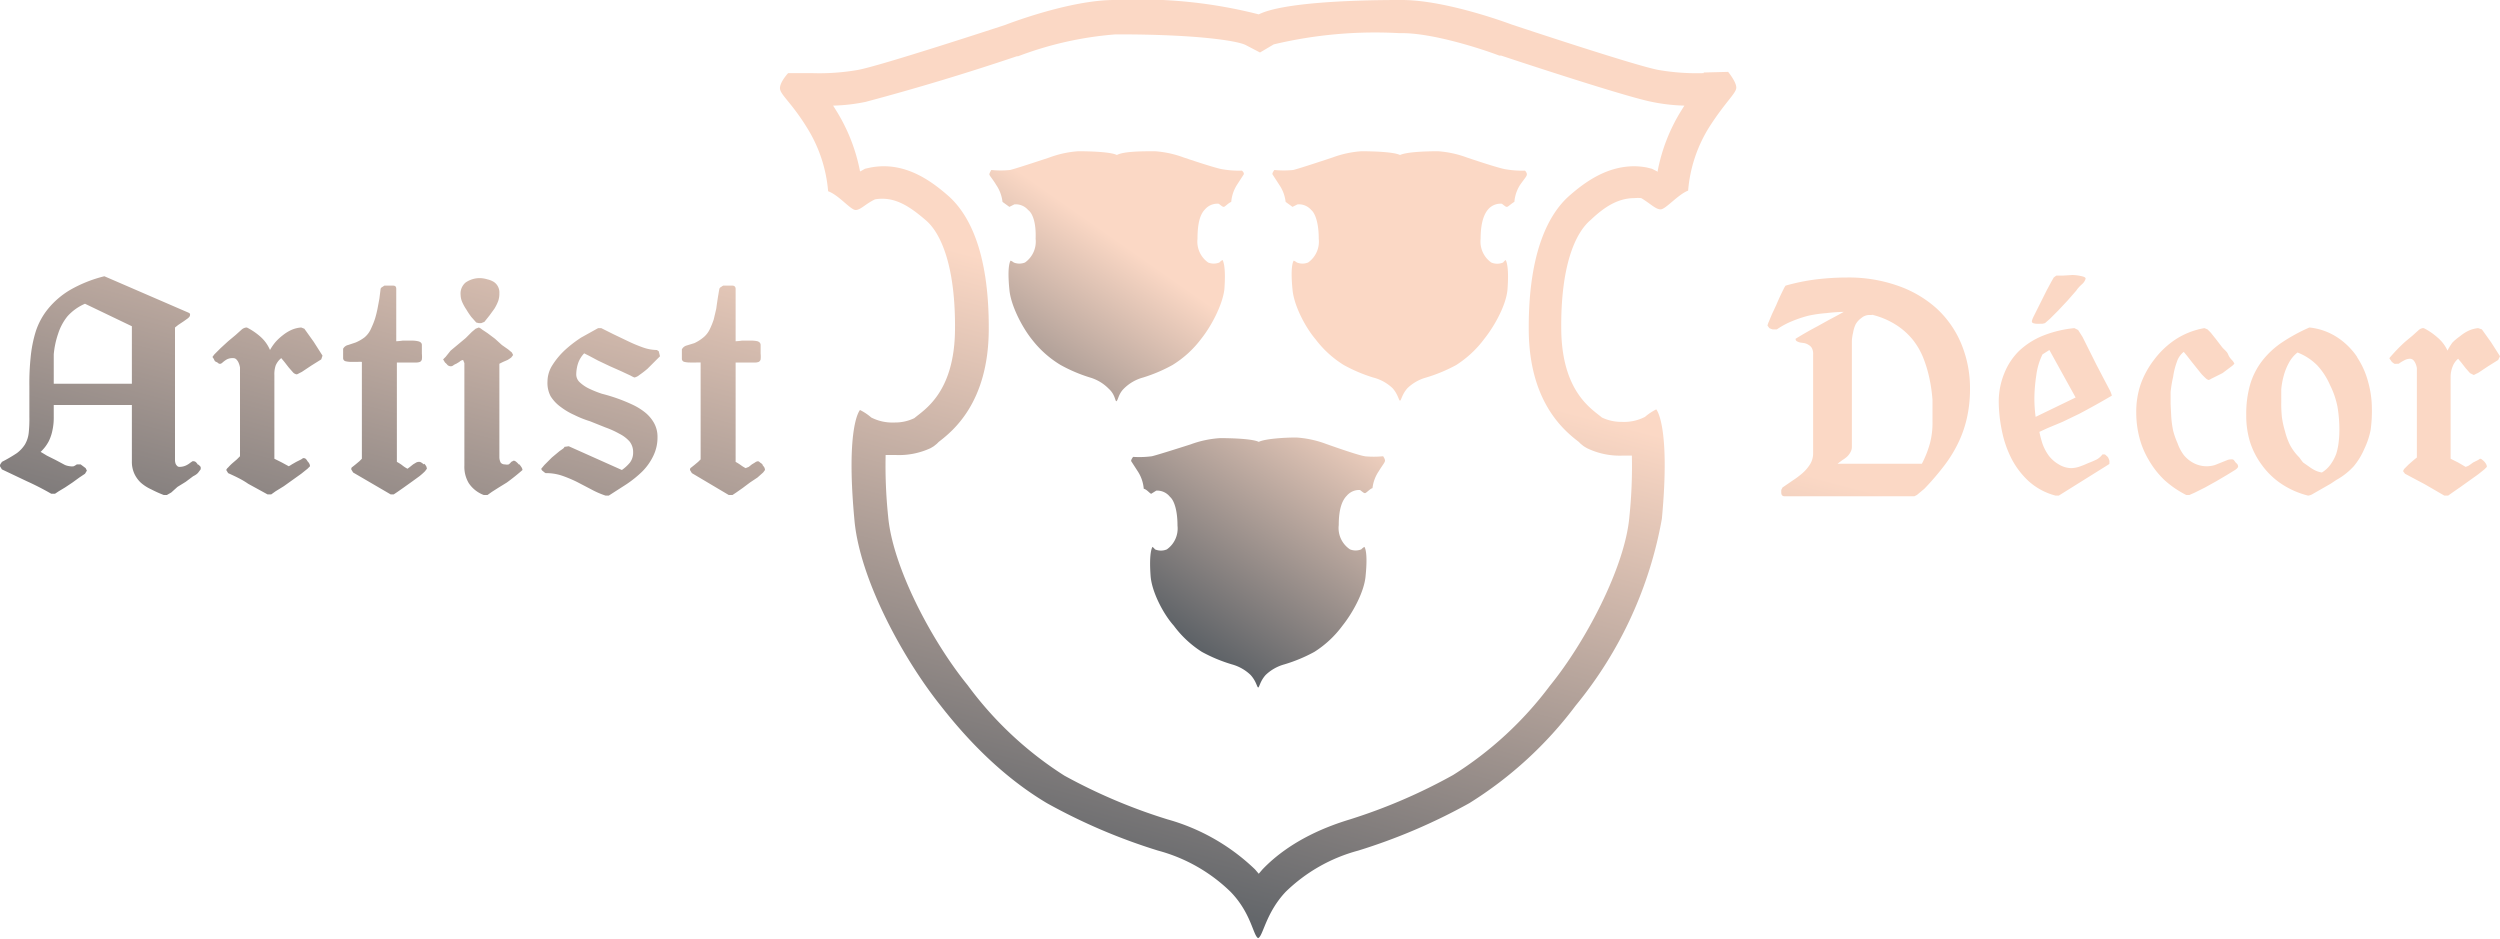 <svg xmlns="http://www.w3.org/2000/svg" viewBox="0 0 400 150.2" width="400" height="150.2" fill="url('#Glance') #efdbcd">
  <title>Artist Décor</title>
  <linearGradient id="Glance" gradientTransform="rotate(125)">
    <stop offset="0%"   stop-color="#fbd8c5" />
    <stop offset="54%"  stop-color="#5c6166" />
    <stop offset="70%"  stop-color="#fbd8c5" />
    <stop offset="83%"  stop-color="#cec4b3" />
    <stop offset="100%" stop-color="#efdbcd" />
  </linearGradient>
  <path d="M31.7 74.4a3 3 0 0 0-.3-.4.6.6 0 0 0-.4-.2.5.5 0 0 0-.2 0l-.3.2a3.5 3.5 0 0 1-.8.5 2.5 2.5 0 0 1-1 .2.5.5 0 0 1-.4-.2 1 1 0 0 1-.2-.3 1.8 1.8 0 0 1-.1-.5V52.4l.5-.4.9-.6.7-.5c.2-.2.3-.3.3-.5a.5.5 0 0 0 0-.2.9.9 0 0 0-.3-.2l-13.4-5.8a21.2 21.2 0 0 0-5.5 2.2 13.3 13.3 0 0 0-3.5 3 11.2 11.2 0 0 0-2 3.7 20.7 20.7 0 0 0-.8 4.1 40 40 0 0 0-.2 4.6v4.9a20.3 20.3 0 0 1-.1 2.5 4.7 4.7 0 0 1-.6 1.9 5.2 5.2 0 0 1-1.3 1.4 24 24 0 0 1-2.4 1.4 1.9 1.9 0 0 1-.2.3.6.6 0 0 0-.1.4l.3.5 4 1.9A44.1 44.1 0 0 1 8.2 79h.6l.6-.4 1-.6 1.2-.8 1.1-.8.9-.6.3-.5-.2-.4-.8-.6h-.6a3.9 3.9 0 0 1-.5.3 1.8 1.8 0 0 1-.6 0 3 3 0 0 1-.8-.2l-1.5-.8-1.4-.7a49 49 0 0 0-1-.6 6.4 6.4 0 0 0 1.3-1.7 7 7 0 0 0 .6-1.8 9.2 9.2 0 0 0 .2-1.9v-2.1h12.5v9a4.6 4.6 0 0 0 .4 2 4.7 4.7 0 0 0 1 1.4 6.7 6.7 0 0 0 1.7 1.1 19 19 0 0 0 2 .9h.5l.7-.4 1-.9 1.3-.8 1.2-.9c.4-.2.7-.4.9-.7l.3-.4a1.1 1.1 0 0 0 0-.4 2.9 2.9 0 0 0-.4-.4zm-10.6-13H8.6v-.7-4a13.8 13.8 0 0 1 .7-3.3 8.6 8.6 0 0 1 1.5-2.8 8 8 0 0 1 2.8-2l7.5 3.6zM48.7 52.6l-.5-.2a4.6 4.6 0 0 0-1.6.4 6.4 6.4 0 0 0-1.3.8 8.8 8.8 0 0 0-1.2 1.1 8 8 0 0 0-.9 1.3 5.9 5.9 0 0 0-1.5-2.1 10.2 10.2 0 0 0-2.2-1.5h-.1a1.4 1.4 0 0 0-.7.3l-1 .9-1.2 1-1.2 1.1-1 1-.3.4a.8.8 0 0 0 .2.3 2 2 0 0 0 .2.4 3 3 0 0 0 .4.2.6.6 0 0 0 .3.2.5.5 0 0 0 .2 0l.2-.1a4.5 4.5 0 0 1 .8-.6 2 2 0 0 1 1-.2.7.7 0 0 1 .6.3 1.6 1.6 0 0 1 .3.5 3.1 3.1 0 0 1 .2.7V73l-.5.5-.7.6a7.7 7.7 0 0 0-.7.7 1 1 0 0 0-.3.4l.3.5c1.1.5 2.2 1 3.2 1.7l3.1 1.7h.6l.7-.5 1.3-.8 1.4-1 1.4-1 1-.8.4-.4a1 1 0 0 0-.1-.4 1.5 1.5 0 0 0-.3-.4 1.4 1.4 0 0 0-.3-.4.6.6 0 0 0-.4-.1 3 3 0 0 0-.3.2l-.8.4-.7.4a4.7 4.7 0 0 1-.5.3l-1.1-.6-1.2-.6V60a4.4 4.4 0 0 1 .2-1.5 3 3 0 0 1 .9-1.2l.5.6.7.9.7.8a1 1 0 0 0 .6.3 3 3 0 0 0 .4-.2l.4-.2 1.5-1 1.6-1 .2-.6-1.4-2.2zM67.8 74.3a2.5 2.5 0 0 0-.4-.3.6.6 0 0 0-.3-.1 1 1 0 0 0-.5.1l-.5.3-.5.4-.4.3a5.2 5.2 0 0 1-.9-.6 6.7 6.7 0 0 0-.8-.5V58h3a1.7 1.7 0 0 0 .7-.1.6.6 0 0 0 .3-.4 4.1 4.1 0 0 0 0-.9v-1.4c0-.3-.2-.5-.6-.6a4.8 4.8 0 0 0-1.2-.1h-1.3a9.2 9.2 0 0 1-1 .1v-8.4q0-.5-.5-.5h-1.4l-.3.2a.6.6 0 0 0-.3.3l-.2 1.6-.3 1.6A17 17 0 0 1 60 51a12.1 12.1 0 0 1-.6 1.5 3.8 3.8 0 0 1-1.1 1.5 6.6 6.6 0 0 1-1.4.8l-1.2.4a1.2 1.2 0 0 0-.8.6v1.5a.5.5 0 0 0 .4.5 3.8 3.8 0 0 0 .9.1h1a6.3 6.3 0 0 1 .7 0v15.5l-.4.4-.6.5-.5.4c-.2.1-.2.3-.2.4l.3.5 6 3.5h.5l.6-.4 1-.7L66 77l1.1-.8a9.8 9.8 0 0 0 .9-.8l.3-.4a1.5 1.5 0 0 0-.1-.4 3.7 3.7 0 0 0-.3-.4zM83 74.3a2.6 2.6 0 0 0-.4-.4.8.8 0 0 0-.4-.2l-.4.2a2 2 0 0 1-.4.4 1.1 1.1 0 0 1-.6 0 .8.8 0 0 1-.7-.3 2 2 0 0 1-.2-.8v-15l.6-.3.7-.3a5.8 5.8 0 0 0 .6-.4l.3-.4-.2-.4-.6-.5-1-.7-1.1-1-1.2-.9-.9-.6a1.5 1.5 0 0 0-.5-.3l-.5.2-.6.5-1 1-1.2 1-1.2 1-.8 1-.4.4.3.5a2.6 2.6 0 0 1 .4.4.8.8 0 0 0 .6.2.7.7 0 0 0 .4-.2 2.7 2.7 0 0 1 .4-.2l.5-.3a1 1 0 0 1 .6-.3l.2.5v16.4a5.1 5.1 0 0 0 .7 2.8 5 5 0 0 0 2.4 1.9h.6l.7-.5 1.1-.7 1.3-.8a34.8 34.8 0 0 0 2.5-2 1.1 1.1 0 0 0-.2-.5 4.4 4.4 0 0 0-.3-.4zM74.6 49.5a13.8 13.8 0 0 0 .8 1.2l.8.9.4.1h.4l.5-.2.8-1 .8-1.1a7.4 7.4 0 0 0 .6-1.2 3.6 3.6 0 0 0 .2-1.3 2 2 0 0 0-.2-1 2 2 0 0 0-.7-.8 3.3 3.3 0 0 0-1-.4 4.7 4.7 0 0 0-1.1-.2 4 4 0 0 0-2.4.7 2.3 2.3 0 0 0-.8 2 3 3 0 0 0 .2 1 7.1 7.1 0 0 0 .7 1.3zM93.4 56.5l.8.4 1.5.8 1.9.9 1.8.8 1.5.7a5.3 5.3 0 0 0 .6.3 1.8 1.8 0 0 0 .8-.4 15 15 0 0 0 1.3-1l1.2-1.2.8-.8-.2-.8-.3-.2a6.9 6.9 0 0 1-2.2-.4 23.5 23.5 0 0 1-2.4-1l-2.3-1.1-2-1h-.5L93 54a19.7 19.7 0 0 0-2.6 2 12.2 12.2 0 0 0-2 2.4 4.9 4.9 0 0 0-.8 2.6 4.6 4.6 0 0 0 .5 2.4 6.1 6.1 0 0 0 1.6 1.7 10.9 10.9 0 0 0 2.2 1.3q1.2.6 2.5 1l2.5 1a14.5 14.5 0 0 1 2.2 1 5.5 5.5 0 0 1 1.6 1.2 2.7 2.7 0 0 1 .6 1.8 2.6 2.6 0 0 1-.5 1.6 6.5 6.5 0 0 1-1.3 1.2L91 71.4l-.7.1c0 .2-.4.4-.8.7l-1.2 1-1.2 1.2-.5.6a.6.6 0 0 0 .3.4 1.7 1.7 0 0 0 .4.3 8 8 0 0 1 2.6.4 21.1 21.1 0 0 1 2.4 1l2.3 1.2a13.7 13.7 0 0 0 2.3 1h.5l2.8-1.8a17.7 17.7 0 0 0 2.5-2 9 9 0 0 0 1.8-2.5 6.7 6.7 0 0 0 .7-3.1 4.5 4.5 0 0 0-.6-2.3 5.9 5.9 0 0 0-1.5-1.7 10 10 0 0 0-2-1.2 27.2 27.2 0 0 0-4.8-1.7 17.3 17.3 0 0 1-2-.8 5.8 5.8 0 0 1-1.5-1 1.7 1.7 0 0 1-.6-1.3 6 6 0 0 1 .3-1.8 4.4 4.4 0 0 1 1-1.6zM122 74.3a2.5 2.5 0 0 0-.4-.3.6.6 0 0 0-.3-.2.9.9 0 0 0-.5.2l-.5.3-.5.4-.5.2a5.6 5.6 0 0 1-.8-.5 7.6 7.6 0 0 0-.8-.5V58h3a1.6 1.6 0 0 0 .7-.1.6.6 0 0 0 .3-.4 4.1 4.1 0 0 0 0-.9v-1.4c0-.3-.2-.5-.5-.6a4.8 4.8 0 0 0-1.2-.1h-1.3a9.2 9.2 0 0 1-1 .1v-8.4c0-.3-.2-.5-.5-.5h-1.5a2.9 2.9 0 0 0-.3.2.6.6 0 0 0-.3.3 67 67 0 0 0-.5 3.2l-.4 1.7a12.1 12.1 0 0 1-.6 1.5 3.8 3.8 0 0 1-1.2 1.5 6.4 6.4 0 0 1-1.3.8l-1.3.4a1.2 1.2 0 0 0-.7.6v1.5a.5.5 0 0 0 .4.5 3.6 3.6 0 0 0 .9.1h1a6.3 6.3 0 0 1 .7 0v15.5l-.4.4-.6.5-.5.4c-.2.1-.2.3-.2.4l.3.5 5.9 3.5h.6l.6-.4 1-.7 1.2-.9 1.2-.8.9-.8.3-.4a1.2 1.2 0 0 0-.1-.4 3.5 3.5 0 0 0-.3-.4zM309.8 49.3a18.2 18.2 0 0 0-6.2-3.6 23.6 23.6 0 0 0-8-1.3 41.9 41.9 0 0 0-5 .3 33 33 0 0 0-4.9 1 2.7 2.7 0 0 0-.3.5 42.3 42.3 0 0 0-1.2 2.6l-.7 1.5-.5 1.2a2.7 2.7 0 0 0-.2.6l.3.4a3.5 3.5 0 0 0 .5.2h.7a12.8 12.8 0 0 1 2.4-1.3 19.3 19.3 0 0 1 2.7-.9 21.2 21.2 0 0 1 2.8-.4 27.4 27.4 0 0 1 2.8-.2l-.9.5-1.5.8-1.8 1a59.1 59.1 0 0 0-3.5 2 .4.4 0 0 0 .2.4 2 2 0 0 0 .5.2l.7.1a2 2 0 0 1 .7.3 1.3 1.3 0 0 1 .5.5 1.9 1.9 0 0 1 .2 1v15.8a3.3 3.3 0 0 1-.5 1.8 6.4 6.4 0 0 1-1.2 1.4 14 14 0 0 1-1.6 1.2l-1.6 1.1-.2.4v.4c0 .4.2.6.5.6h20.8l.4-.2 1.2-1a41.6 41.6 0 0 0 3.1-3.6 21 21 0 0 0 2.3-3.7 18.4 18.4 0 0 0 1.4-4 20.7 20.7 0 0 0 .5-4.6 18.5 18.5 0 0 0-1.4-7.3 16 16 0 0 0-4-5.7zm-1 21.6a16.3 16.3 0 0 1-1.3 3.3H294l.8-.6a4.5 4.5 0 0 0 .8-.6 3 3 0 0 0 .5-.7 1.7 1.7 0 0 0 .2-.8v-17a7.7 7.7 0 0 1 .2-1.3 5 5 0 0 1 .4-1.3 3 3 0 0 1 .9-1 2 2 0 0 1 1.2-.5h.4a1.1 1.1 0 0 1 .4 0h-.1a12.6 12.6 0 0 1 3.7 1.6 11.2 11.2 0 0 1 2.6 2.3 11.5 11.5 0 0 1 1.7 2.9 20.1 20.1 0 0 1 1 3.3 25.1 25.1 0 0 1 .5 3.5v3.5a12.8 12.8 0 0 1-.4 3.4zM336.6 60.6l-1.2-2.3-1.2-2.4-1-2-.7-1.1-.6-.3a18.4 18.4 0 0 0-5 1.2 12.3 12.3 0 0 0-3.8 2.4 10.4 10.4 0 0 0-2.4 3.6 11.9 11.9 0 0 0-.9 4.7 23.7 23.7 0 0 0 .5 4.5 17.2 17.2 0 0 0 1.5 4.4 13 13 0 0 0 2.8 3.7 10.3 10.3 0 0 0 4.3 2.3h.5l8-5a.3.3 0 0 0 .1-.1.6.6 0 0 0 0-.2 1.1 1.1 0 0 0 0-.3 3.2 3.2 0 0 0-.2-.5 1.2 1.2 0 0 0-.3-.3.5.5 0 0 0-.3-.2h-.3a3 3 0 0 1-.9.8 14.4 14.4 0 0 1-1.4.6 14.3 14.3 0 0 1-1.5.6 4.6 4.6 0 0 1-1.2.2 3.9 3.9 0 0 1-2-.6 5.4 5.4 0 0 1-1.6-1.4 7.5 7.5 0 0 1-1-1.9 17.5 17.5 0 0 1-.5-1.9l1.3-.6 2.4-1 2.7-1.3a131.7 131.7 0 0 0 5.2-2.9 5 5 0 0 0-.3-.8l-1-1.9zm-10.9 6.1a23 23 0 0 1-.2-3 26.3 26.3 0 0 1 .3-3.6 10.8 10.8 0 0 1 1-3.4l1.1-.7 4.2 7.6zM325.3 51.7a2.4 2.4 0 0 0 .5.1 3.6 3.6 0 0 0 .6 0h.4l.4-.1.8-.7 1.3-1.3 1.5-1.6 1.4-1.6c.4-.6.8-.9 1.1-1.2a2 2 0 0 0 .4-.7c0-.2-.2-.3-.6-.4a7.4 7.4 0 0 0-1.5-.2l-1.6.1h-1l-.4.3-.4.7-.7 1.3-.8 1.6-.8 1.6-.6 1.2a2.5 2.5 0 0 0-.2.6.3.3 0 0 0 .2.3zM357.7 74a4.2 4.2 0 0 0-.3-.4.5.5 0 0 0-.4-.1 1.7 1.7 0 0 0-.6.1l-1 .4-1 .4a4.4 4.4 0 0 1-1.2.2 4.5 4.5 0 0 1-2.2-.5 5 5 0 0 1-1.6-1.3 7.1 7.1 0 0 1-1-1.9 12.7 12.7 0 0 1-.7-2 16.5 16.5 0 0 1-.3-2.2l-.1-2v-2a19.6 19.6 0 0 1 .4-2.4 11.5 11.5 0 0 1 .6-2.4 3.3 3.3 0 0 1 1.1-1.6l.5.6.7.9.8 1 .8 1a8.6 8.6 0 0 0 .7.7 1 1 0 0 0 .5.3 1.8 1.8 0 0 0 .4-.2l.8-.4 1-.5.8-.6.8-.6.3-.3a1.9 1.9 0 0 0-.3-.5c-.2-.2-.5-.5-.7-1s-.7-.8-1-1.2l-1-1.3-.8-1-.5-.5-.5-.2a12.3 12.3 0 0 0-4.6 1.8 13.8 13.8 0 0 0-3.4 3.2 14.3 14.3 0 0 0-2.2 4 13.7 13.7 0 0 0-.7 4.5 16.1 16.1 0 0 0 .5 4 13.8 13.8 0 0 0 1.5 3.6 14.3 14.3 0 0 0 2.5 3.2 15.8 15.8 0 0 0 3.5 2.4h.5l.9-.4 1.6-.8 1.8-1 1.7-1 1.3-.8c.3-.2.5-.4.5-.6a1 1 0 0 0-.1-.3 2.3 2.3 0 0 0-.3-.3zM377.2 57.2A11.3 11.3 0 0 0 374 54a10 10 0 0 0-4.5-1.6 28.3 28.3 0 0 0-4.4 2.4 13.6 13.6 0 0 0-3.2 3 11.6 11.6 0 0 0-1.9 3.8 17 17 0 0 0-.6 4.8 14.4 14.4 0 0 0 .6 4.3 12.6 12.6 0 0 0 1.9 3.7 12.2 12.2 0 0 0 3.1 3 13.7 13.7 0 0 0 4.3 1.9 1.9 1.9 0 0 0 .8-.3l1.4-.8 1.4-.8.9-.6a11 11 0 0 0 2.8-2.2 11.2 11.2 0 0 0 1.7-2.8 12.6 12.6 0 0 0 1-3 21.5 21.5 0 0 0 .2-3.4 16 16 0 0 0-.6-4.3 13.2 13.2 0 0 0-1.8-4zm-3 13.4a9.6 9.6 0 0 1-.4 2 7 7 0 0 1-.9 1.7 4.7 4.7 0 0 1-1.4 1.3 3.8 3.8 0 0 1-1-.3 6.1 6.1 0 0 1-1-.6l-1-.7a10 10 0 0 1-.6-.8 8.3 8.3 0 0 1-1.5-2 11 11 0 0 1-.8-2.2 14 14 0 0 1-.5-2.3 20.4 20.4 0 0 1-.1-2.3v-2.1a12.5 12.5 0 0 1 .4-2.2 9.2 9.2 0 0 1 .8-2 5.2 5.2 0 0 1 1.4-1.7 9 9 0 0 1 3.2 2.1 11.2 11.2 0 0 1 2 3.1 13.7 13.7 0 0 1 1.2 3.5 22 22 0 0 1 .3 3.7 15.3 15.3 0 0 1-.1 1.8zM398.6 54.8l-1.5-2.1-.6-.2a4.9 4.9 0 0 0-1.5.4 6.5 6.5 0 0 0-1.4.9 8.2 8.2 0 0 0-1.2 1 8 8 0 0 0-.8 1.3A5.9 5.9 0 0 0 390 54a10.1 10.1 0 0 0-2.2-1.5h-.2a1.5 1.5 0 0 0-.6.3l-1 .9-1.2 1a27.1 27.1 0 0 0-2.5 2.6.8.8 0 0 0 .2.3 1.7 1.7 0 0 0 .2.3 3 3 0 0 0 .4.3.6.6 0 0 0 .3 0 .5.5 0 0 0 .2 0h.2a5.1 5.1 0 0 1 .8-.5 2 2 0 0 1 1-.3.8.8 0 0 1 .6.3 1.8 1.8 0 0 1 .3.5 3.1 3.1 0 0 1 .2.7V73.2l-.5.4-.8.7-.6.6a1 1 0 0 0-.3.5l.3.4 3.2 1.7 3.1 1.8h.6l.7-.5 1.3-.9 1.4-1 1.4-1 1-.8.4-.4a1 1 0 0 0-.1-.4 2 2 0 0 0-.6-.7.6.6 0 0 0-.4-.2l-.3.2-.8.4-.7.5a3.7 3.7 0 0 1-.5.2l-1.2-.7-1.2-.6V60.2a4.4 4.4 0 0 1 .3-1.5 3 3 0 0 1 .9-1.3l.5.6.7.9.7.8.6.3a4.7 4.7 0 0 0 .4-.2 2.6 2.6 0 0 0 .4-.2l1.5-1 1.6-1 .3-.6-1.4-2.2zM272.6 11.7a36 36 0 0 1-7.2-.5c-3.5-.6-23.6-7.3-23.6-7.3S231.5 0 224.3 0h-.5c-7.3 0-18.6.4-22.4 2.3A76.7 76.7 0 0 0 178.8 0h-.5c-7.3 0-17.5 4-17.5 4s-20.1 6.6-23.6 7.2a35.9 35.9 0 0 1-7.3.5h-3.8s-1.4 1.5-1.3 2.5 1.9 2.3 4.3 6.2a22.7 22.7 0 0 1 3.4 10.2c1.7.6 3.6 3 4.4 3s1.6-1 3.1-1.7a5.9 5.9 0 0 1 1.2-.1c2.6 0 4.8 1.6 7 3.5 2.4 2.1 4.7 7.4 4.6 17.5s-5 12.8-6.5 14.1a7.1 7.1 0 0 1-3.2.7 7.4 7.4 0 0 1-3.7-.8 8.6 8.6 0 0 0-1.8-1.2s-2.3 2.4-.9 17.5c.8 9.5 7.8 22.3 13.8 29.8 6 7.7 11.8 12.5 17 15.6a93 93 0 0 0 17.8 7.6 26.4 26.4 0 0 1 11.6 6.6c3.3 3.4 3.6 7 4.4 7.4.8-.3 1.2-4 4.4-7.4a26.4 26.4 0 0 1 11.6-6.6 93 93 0 0 0 17.8-7.6 62.6 62.6 0 0 0 17-15.6A65 65 0 0 0 265.9 83c1.4-15-.9-17.5-.9-17.5a8.6 8.6 0 0 0-1.8 1.2 7.3 7.3 0 0 1-3.7.8 7.2 7.2 0 0 1-3.2-.7c-1.5-1.3-6.4-4-6.5-14.1s2.2-15.4 4.7-17.5c2.1-2 4.3-3.5 7-3.5a5.8 5.8 0 0 1 1.1 0c1.5.9 2.3 1.8 3.1 1.8s2.8-2.4 4.4-3a22.6 22.6 0 0 1 3.4-10.2c2.5-3.9 4.2-5.3 4.3-6.2s-1.3-2.6-1.3-2.6l-3.9.1zm-3.6 6a28.4 28.4 0 0 0-3.8 9.8l-.1-.1-.8-.4-.8-.2a11.8 11.8 0 0 0-2-.2c-4.5 0-8 2.6-10.5 4.8-3 2.7-6.5 8.6-6.4 21.5.1 11.6 5.8 16.1 8 17.8l.3.3.5.4.5.3a12 12 0 0 0 5.6 1.2h1.6a78 78 0 0 1-.4 9.8c-.7 8-7 20-12.7 27a57.5 57.5 0 0 1-15.5 14.3 88.6 88.6 0 0 1-16.5 7.1c-3.3 1-9.4 3.2-14 8l-.6.7-.6-.7a33 33 0 0 0-14-8 88.4 88.4 0 0 1-16.5-7 57.5 57.5 0 0 1-15.5-14.5c-5.7-7-12-18.9-12.7-27a78.9 78.9 0 0 1-.4-9.8h1.6a12 12 0 0 0 5.6-1.1l.5-.3.5-.4.3-.3c2.2-1.7 7.9-6.2 8-17.8.1-13-3.4-18.8-6.4-21.5-2.5-2.2-6-4.8-10.4-4.8a11.7 11.7 0 0 0-2.1.2l-.9.2-.7.4h-.1a28.5 28.5 0 0 0-3.8-9.7l-.5-.8a29 29 0 0 0 5.2-.6A389 389 0 0 0 162.7 9h.2a56 56 0 0 1 15.6-3.5h.5c12.3 0 18.9 1 20.3 1.7l2.3 1.2 2.2-1.3a70 70 0 0 1 20-1.8h.5c5.1 0 13 2.6 15.6 3.6H240.2c3.3 1.1 20 6.6 24.1 7.4a29.2 29.2 0 0 0 5.2.6z"/>
  <path d="M187.6 58.4a16.6 16.6 0 0 0 4.6-4.2c1.6-2 3.4-5.4 3.7-7.9.3-4-.3-4.7-.3-4.7a2 2 0 0 0-.5.4 2.4 2.4 0 0 1-1.8 0 4.1 4.1 0 0 1-1.7-3.8c0-2.7.5-4 1.2-4.7a2.6 2.6 0 0 1 2.2-.9c.4.3.6.5.8.5s.7-.6 1.2-.8a6 6 0 0 1 .9-2.7l1.1-1.7c.1-.3-.3-.6-.3-.6a15.3 15.3 0 0 1-3-.2c-1-.1-6.3-1.9-6.3-1.9a16.5 16.5 0 0 0-4.6-1c-2 0-5 0-6.1.6-1-.5-4.2-.6-6.2-.6a16.5 16.5 0 0 0-4.6 1s-5.4 1.8-6.3 2a15.3 15.3 0 0 1-3 0s-.3.5-.3.7.5.7 1.1 1.7a6 6 0 0 1 1 2.7l1.1.8.8-.4a2.6 2.6 0 0 1 2.2.9c.7.5 1.3 2 1.2 4.6A4.1 4.1 0 0 1 164 42a2.4 2.4 0 0 1-1.8 0 2 2 0 0 0-.5-.3s-.6.6-.2 4.6c.2 2.5 2 6 3.6 8a16.6 16.6 0 0 0 4.6 4.1 24.7 24.7 0 0 0 4.7 2 6.9 6.9 0 0 1 3 1.8c1 .9 1 1.9 1.2 2 .3-.1.3-1.1 1.2-2a6.9 6.9 0 0 1 3.1-1.8 24.7 24.7 0 0 0 4.7-2zM241 27.1c-1-.1-6.3-1.9-6.3-1.9a16.6 16.6 0 0 0-4.6-1c-2 0-5 .1-6.1.6-1-.5-4.3-.6-6.2-.6a16.6 16.6 0 0 0-4.6 1s-5.4 1.8-6.3 2a15.3 15.3 0 0 1-3 0s-.4.5-.3.7l1.1 1.7a6 6 0 0 1 1 2.7l1.1.8.8-.4a2.6 2.6 0 0 1 2.2.9c.6.5 1.2 2 1.2 4.6a4.1 4.1 0 0 1-1.7 3.8 2.4 2.4 0 0 1-1.8 0 2.3 2.3 0 0 0-.5-.3s-.6.6-.2 4.6c.2 2.5 2 6 3.7 8a16.6 16.6 0 0 0 4.5 4.1 24.7 24.7 0 0 0 4.7 2 7 7 0 0 1 3.1 1.7c.9 1 1 2 1.2 2 .2 0 .3-1 1.2-2a7 7 0 0 1 3-1.7 25 25 0 0 0 4.8-2 17 17 0 0 0 4.5-4.2c1.6-2 3.5-5.4 3.7-7.9.3-4-.3-4.7-.3-4.7a2.3 2.3 0 0 0-.4.4 2.4 2.4 0 0 1-1.9 0 4.1 4.1 0 0 1-1.7-3.8c0-2.7.6-4 1.2-4.7a2.6 2.6 0 0 1 2.2-.9c.4.3.6.5.8.5s.8-.6 1.2-.8a6 6 0 0 1 .9-2.7c.7-1 1.1-1.4 1.1-1.7s-.3-.6-.3-.6a15.3 15.3 0 0 1-3-.2zM218.4 73c-1-.1-6.3-2-6.3-2a16.6 16.6 0 0 0-4.7-1c-1.9 0-5 .2-6 .7-1-.5-4.3-.6-6.2-.6a16.6 16.6 0 0 0-4.7 1s-5.3 1.7-6.2 1.9a15.3 15.3 0 0 1-3 .1s-.4.5-.3.7l1.1 1.7a6 6 0 0 1 .9 2.7c.5.1 1 .8 1.2.8l.8-.5a2.6 2.6 0 0 1 2.2 1c.6.5 1.2 2 1.2 4.6a4.1 4.1 0 0 1-1.7 3.8 2.4 2.4 0 0 1-1.9 0 2.3 2.3 0 0 0-.4-.4s-.6.7-.3 4.7c.2 2.5 2 6 3.7 7.9a16.8 16.8 0 0 0 4.5 4.2 24.7 24.7 0 0 0 4.8 2 7 7 0 0 1 3 1.7c.9 1 1 1.9 1.2 2 .2 0 .3-1 1.2-2a7 7 0 0 1 3-1.7 24.7 24.7 0 0 0 4.8-2 16.6 16.6 0 0 0 4.5-4.2c1.6-2 3.5-5.4 3.7-8 .4-4-.2-4.6-.2-4.6a2.3 2.3 0 0 0-.5.4 2.4 2.4 0 0 1-1.8 0 4.1 4.1 0 0 1-1.8-3.9c0-2.7.6-4 1.3-4.7a2.6 2.6 0 0 1 2.1-.9c.4.3.6.5.8.5s.8-.7 1.2-.8a6 6 0 0 1 1-2.7c.6-1 1-1.4 1-1.7s-.3-.7-.3-.7a15.3 15.3 0 0 1-3 0z"/>
</svg>